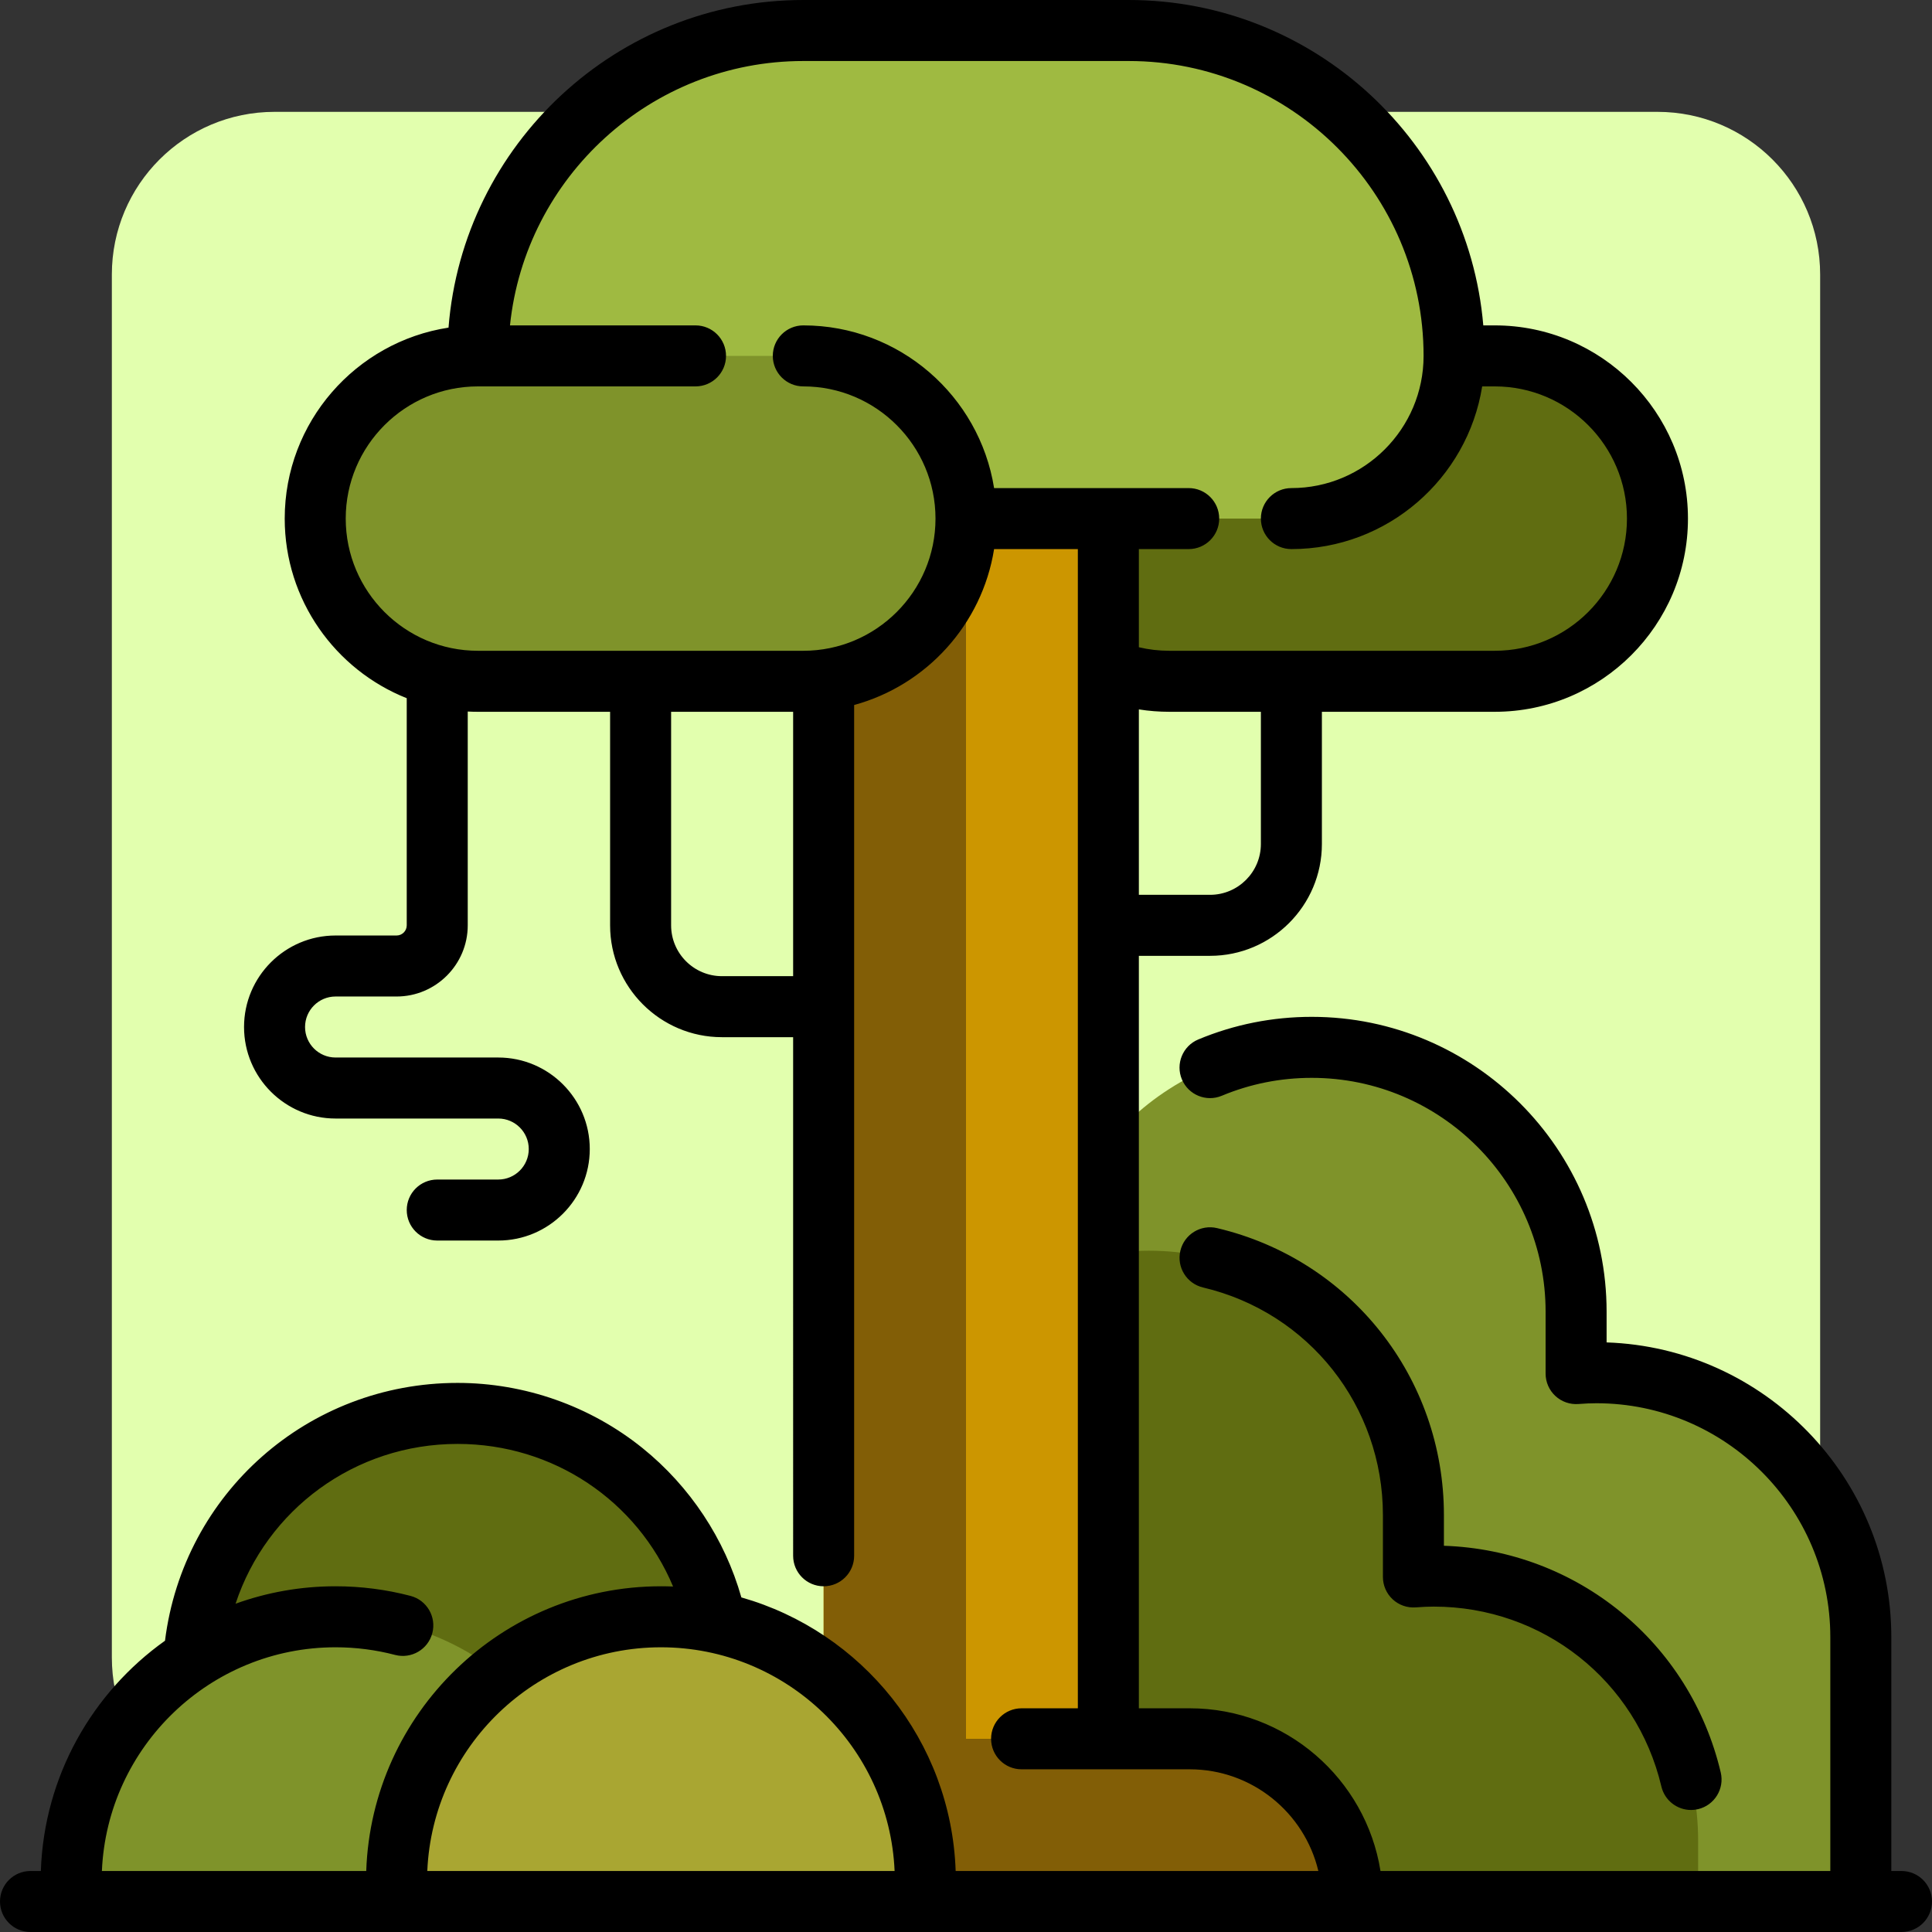 <?xml version="1.0" encoding="iso-8859-1"?>
<!-- Generator: Adobe Illustrator 19.0.0, SVG Export Plug-In . SVG Version: 6.00 Build 0)  -->
<svg version="1.1" id="Layer_1" xmlns="http://www.w3.org/2000/svg" xmlns:xlink="http://www.w3.org/1999/xlink" x="0px" y="0px"
	 viewBox="0 0 512 512" style="enable-background:new 0 0 512 512;" xml:space="preserve">
<rect x="0" y="0" width="512" height="512" fill="#333333" stroke="none"/>
<path style="fill:#E2FFAE;" d="M439.242,482.358H72.758c-23.812,0-43.116-19.304-43.116-43.116V72.758
	c0-23.812,19.304-43.116,43.116-43.116h366.484c23.812,0,43.116,19.304,43.116,43.116v366.484
	C482.358,463.054,463.054,482.358,439.242,482.358z"/>
<path style="fill:#7F932A;" d="M493.137,433.853v70.063h-75.453H353.01h-75.453V347.621c0-38.694,31.368-70.063,70.063-70.063l0,0
	c38.694,0,70.063,31.368,70.063,70.063v16.396c1.781-0.136,3.574-0.226,5.389-0.226l0,0
	C461.769,363.789,493.137,395.157,493.137,433.853z"/>
<g>
	<path style="fill:#606D11;" d="M450.021,487.747v16.168h-32.337H353.01h-75.453V347.621c0-3.793,0.311-7.512,0.891-11.142
		c8.057-3.23,16.844-5.026,26.056-5.026l0,0c38.694,0,70.063,31.369,70.063,70.063v16.395c1.781-0.136,3.574-0.226,5.389-0.226l0,0
		C418.652,417.684,450.021,449.053,450.021,487.747z M121.263,374.568L121.263,374.568c-38.694,0-70.063,31.369-70.063,70.063v5.389
		h140.126v-5.389C191.326,405.937,159.957,374.568,121.263,374.568z"/>
	<path style="fill:#606D11;" d="M439.242,137.432L439.242,137.432c0,23.812-19.304,43.116-43.116,43.116h-86.232
		c-23.812,0-43.116-19.304-43.116-43.116l0,0c0-23.812,19.304-43.116,43.116-43.116h86.232
		C419.938,94.316,439.242,113.62,439.242,137.432z"/>
</g>
<path style="fill:#CC9600;" d="M293.726,471.579h-75.453V115.874h75.453V471.579z"/>
<path style="fill:#825E06;" d="M358.4,503.916L358.4,503.916H153.6l0,0c0-23.812,19.304-43.116,43.116-43.116h21.558V126.653H256
	V460.8h59.284C339.096,460.8,358.4,480.104,358.4,503.916z"/>
<path style="fill:#9FBA41;" d="M342.232,137.432H169.768c-23.812,0-43.116-19.304-43.116-43.116l0,0
	c0-47.625,38.607-86.232,86.232-86.232h86.232c47.625,0,86.232,38.607,86.232,86.232l0,0
	C385.347,118.128,366.043,137.432,342.232,137.432z"/>
<g>
	<path style="fill:#7F932A;" d="M256,137.432L256,137.432c0,23.812-19.304,43.116-43.116,43.116h-86.232
		c-23.812,0-43.116-19.304-43.116-43.116l0,0c0-23.812,19.304-43.116,43.116-43.116h86.232C236.696,94.316,256,113.62,256,137.432z"
		/>
	<path style="fill:#7F932A;" d="M158.989,498.526v5.389H18.863v-5.389c0-38.694,31.368-70.063,70.063-70.063l0,0
		C127.622,428.463,158.989,459.831,158.989,498.526z"/>
</g>
<path style="fill:#A9A632;" d="M245.221,498.526v5.389H105.095v-5.389c0-38.694,31.368-70.063,70.063-70.063l0,0
	C213.853,428.463,245.221,459.831,245.221,498.526z"/>
<path d="M382.653,401.516v8.129c35.258,1.187,65.207,25.555,73.362,60.074c1.026,4.345-1.664,8.7-6.009,9.726
	c-0.624,0.149-1.249,0.219-1.865,0.219c-3.663,0-6.982-2.507-7.86-6.227c-6.631-28.066-31.436-47.669-60.322-47.669
	c-1.433,0-2.949,0.066-4.775,0.204c-2.244,0.17-4.458-0.601-6.109-2.132c-1.65-1.53-2.589-3.679-2.589-5.93v-16.395
	c0-28.887-19.603-53.691-47.67-60.321c-4.344-1.026-7.034-5.381-6.008-9.725c1.025-4.346,5.381-7.041,9.726-6.009
	C357.93,333.821,382.653,365.097,382.653,401.516z M512,503.916c0,4.466-3.618,8.084-8.084,8.084H8.084
	C3.618,512,0,508.382,0,503.916s3.618-8.084,8.084-8.084h2.741c0.857-25.157,13.659-47.334,32.903-61.023
	c4.887-39.08,37.898-68.324,77.535-68.324c17.782,0,35.187,6.133,49.006,17.271c12.608,10.162,21.813,24.106,26.2,39.576
	c31.938,9.065,55.614,37.977,56.79,72.5h96.116c-3.659-15.432-17.556-26.947-34.091-26.947h-44.553
	c-4.466,0-8.084-3.618-8.084-8.084s3.618-8.084,8.084-8.084h14.909v-307.2h-22.196c-3.175,19.94-17.905,36.08-37.088,41.317v225.462
	c0,4.466-3.618,8.084-8.084,8.084c-4.466,0-8.084-3.618-8.084-8.084V274.863h-18.863c-16.344,0-29.642-13.298-29.642-29.642v-56.589
	h-35.032c-0.904,0-1.801-0.023-2.695-0.07v56.66c0,10.401-8.463,18.863-18.863,18.863H88.926c-4.458,0-8.084,3.626-8.084,8.084
	s3.626,8.084,8.084,8.084h43.116c13.372,0,24.253,10.88,24.253,24.253s-10.88,24.253-24.253,24.253h-16.168
	c-4.466,0-8.084-3.618-8.084-8.084s3.618-8.084,8.084-8.084h16.168c4.458,0,8.084-3.626,8.084-8.084s-3.626-8.084-8.084-8.084
	H88.926c-13.372,0-24.253-10.88-24.253-24.253c0-13.372,10.88-24.253,24.253-24.253h16.168c1.486,0,2.695-1.208,2.695-2.695v-60.19
	c-18.925-7.526-32.337-26.027-32.337-47.6c0-25.583,18.863-46.844,43.41-50.608C122.692,38.304,163.399,0,212.884,0h86.232
	c49.282,0,89.858,37.996,93.973,86.232h3.038c28.231,0,51.2,22.969,51.2,51.2s-22.969,51.2-51.2,51.2h-45.811v35.032
	c0,16.344-13.298,29.642-29.642,29.642h-18.863v199.411h13.474c25.482,0,46.676,18.711,50.562,43.116h119.207v-61.979
	c0-34.176-27.803-61.979-61.979-61.979c-1.433,0-2.949,0.066-4.775,0.204c-2.243,0.172-4.458-0.602-6.11-2.132
	c-1.65-1.53-2.589-3.679-2.589-5.93v-16.395c0-34.176-27.803-61.979-61.979-61.979c-8.263,0-16.283,1.596-23.837,4.747
	c-4.121,1.72-8.854-0.229-10.573-4.349c-1.719-4.12,0.229-8.854,4.349-10.573c9.535-3.976,19.649-5.994,30.06-5.994
	c43.091,0,78.147,35.056,78.147,78.147v8.131c41.847,1.425,75.453,35.912,75.453,78.101v61.98h2.695
	C508.382,495.832,512,499.45,512,503.916z M334.147,188.632h-24.253c-2.728,0-5.427-0.211-8.084-0.634v49.139h18.863
	c7.43,0,13.474-6.044,13.474-13.474V188.632z M210.189,188.632h-32.337v56.589c0,7.43,6.044,13.474,13.474,13.474h18.863V188.632z
	 M315.015,129.347c4.466,0,8.084,3.618,8.084,8.084c0,4.466-3.618,8.084-8.084,8.084h-13.204v26.013
	c2.63,0.622,5.333,0.935,8.084,0.935h32.337h53.895c19.317,0,35.032-15.715,35.032-35.032S415.443,102.4,396.126,102.4h-3.333
	c-3.886,24.405-25.08,43.116-50.562,43.116c-4.466,0-8.084-3.618-8.084-8.084c0-4.466,3.618-8.084,8.084-8.084
	c19.317,0,35.032-15.715,35.032-35.032c0-43.091-35.056-78.147-78.147-78.147h-86.232c-40.361,0-73.674,30.758-77.732,70.063h49.168
	c4.466,0,8.084,3.618,8.084,8.084c0,4.466-3.618,8.084-8.084,8.084h-57.667c-19.317,0-35.032,15.715-35.032,35.032
	s15.715,35.032,35.032,35.032h86.232c19.317,0,35.032-15.715,35.032-35.032S232.201,102.4,212.884,102.4
	c-4.466,0-8.084-3.618-8.084-8.084c0-4.466,3.618-8.084,8.084-8.084c25.483,0,46.676,18.711,50.562,43.116H315.015z M97.057,495.832
	c1.425-41.847,35.912-75.453,78.101-75.453c1.078,0,2.149,0.023,3.216,0.066c-9.519-22.695-31.701-37.792-57.111-37.792
	c-27.29,0-50.62,17.473-58.835,42.35c8.278-2.992,17.201-4.624,26.498-4.624c6.731,0,13.419,0.859,19.874,2.551
	c4.318,1.133,6.901,5.552,5.769,9.871c-1.132,4.319-5.547,6.902-9.871,5.769c-5.117-1.342-10.423-2.023-15.772-2.023
	c-33.272,0-60.505,26.355-61.921,59.284H97.057z M237.079,495.832c-1.415-32.93-28.648-59.284-61.921-59.284
	s-60.505,26.355-61.921,59.284H237.079z"/>
<g>
</g>
<g>
</g>
<g>
</g>
<g>
</g>
<g>
</g>
<g>
</g>
<g>
</g>
<g>
</g>
<g>
</g>
<g>
</g>
<g>
</g>
<g>
</g>
<g>
</g>
<g>
</g>
<g>
</g>
</svg>
